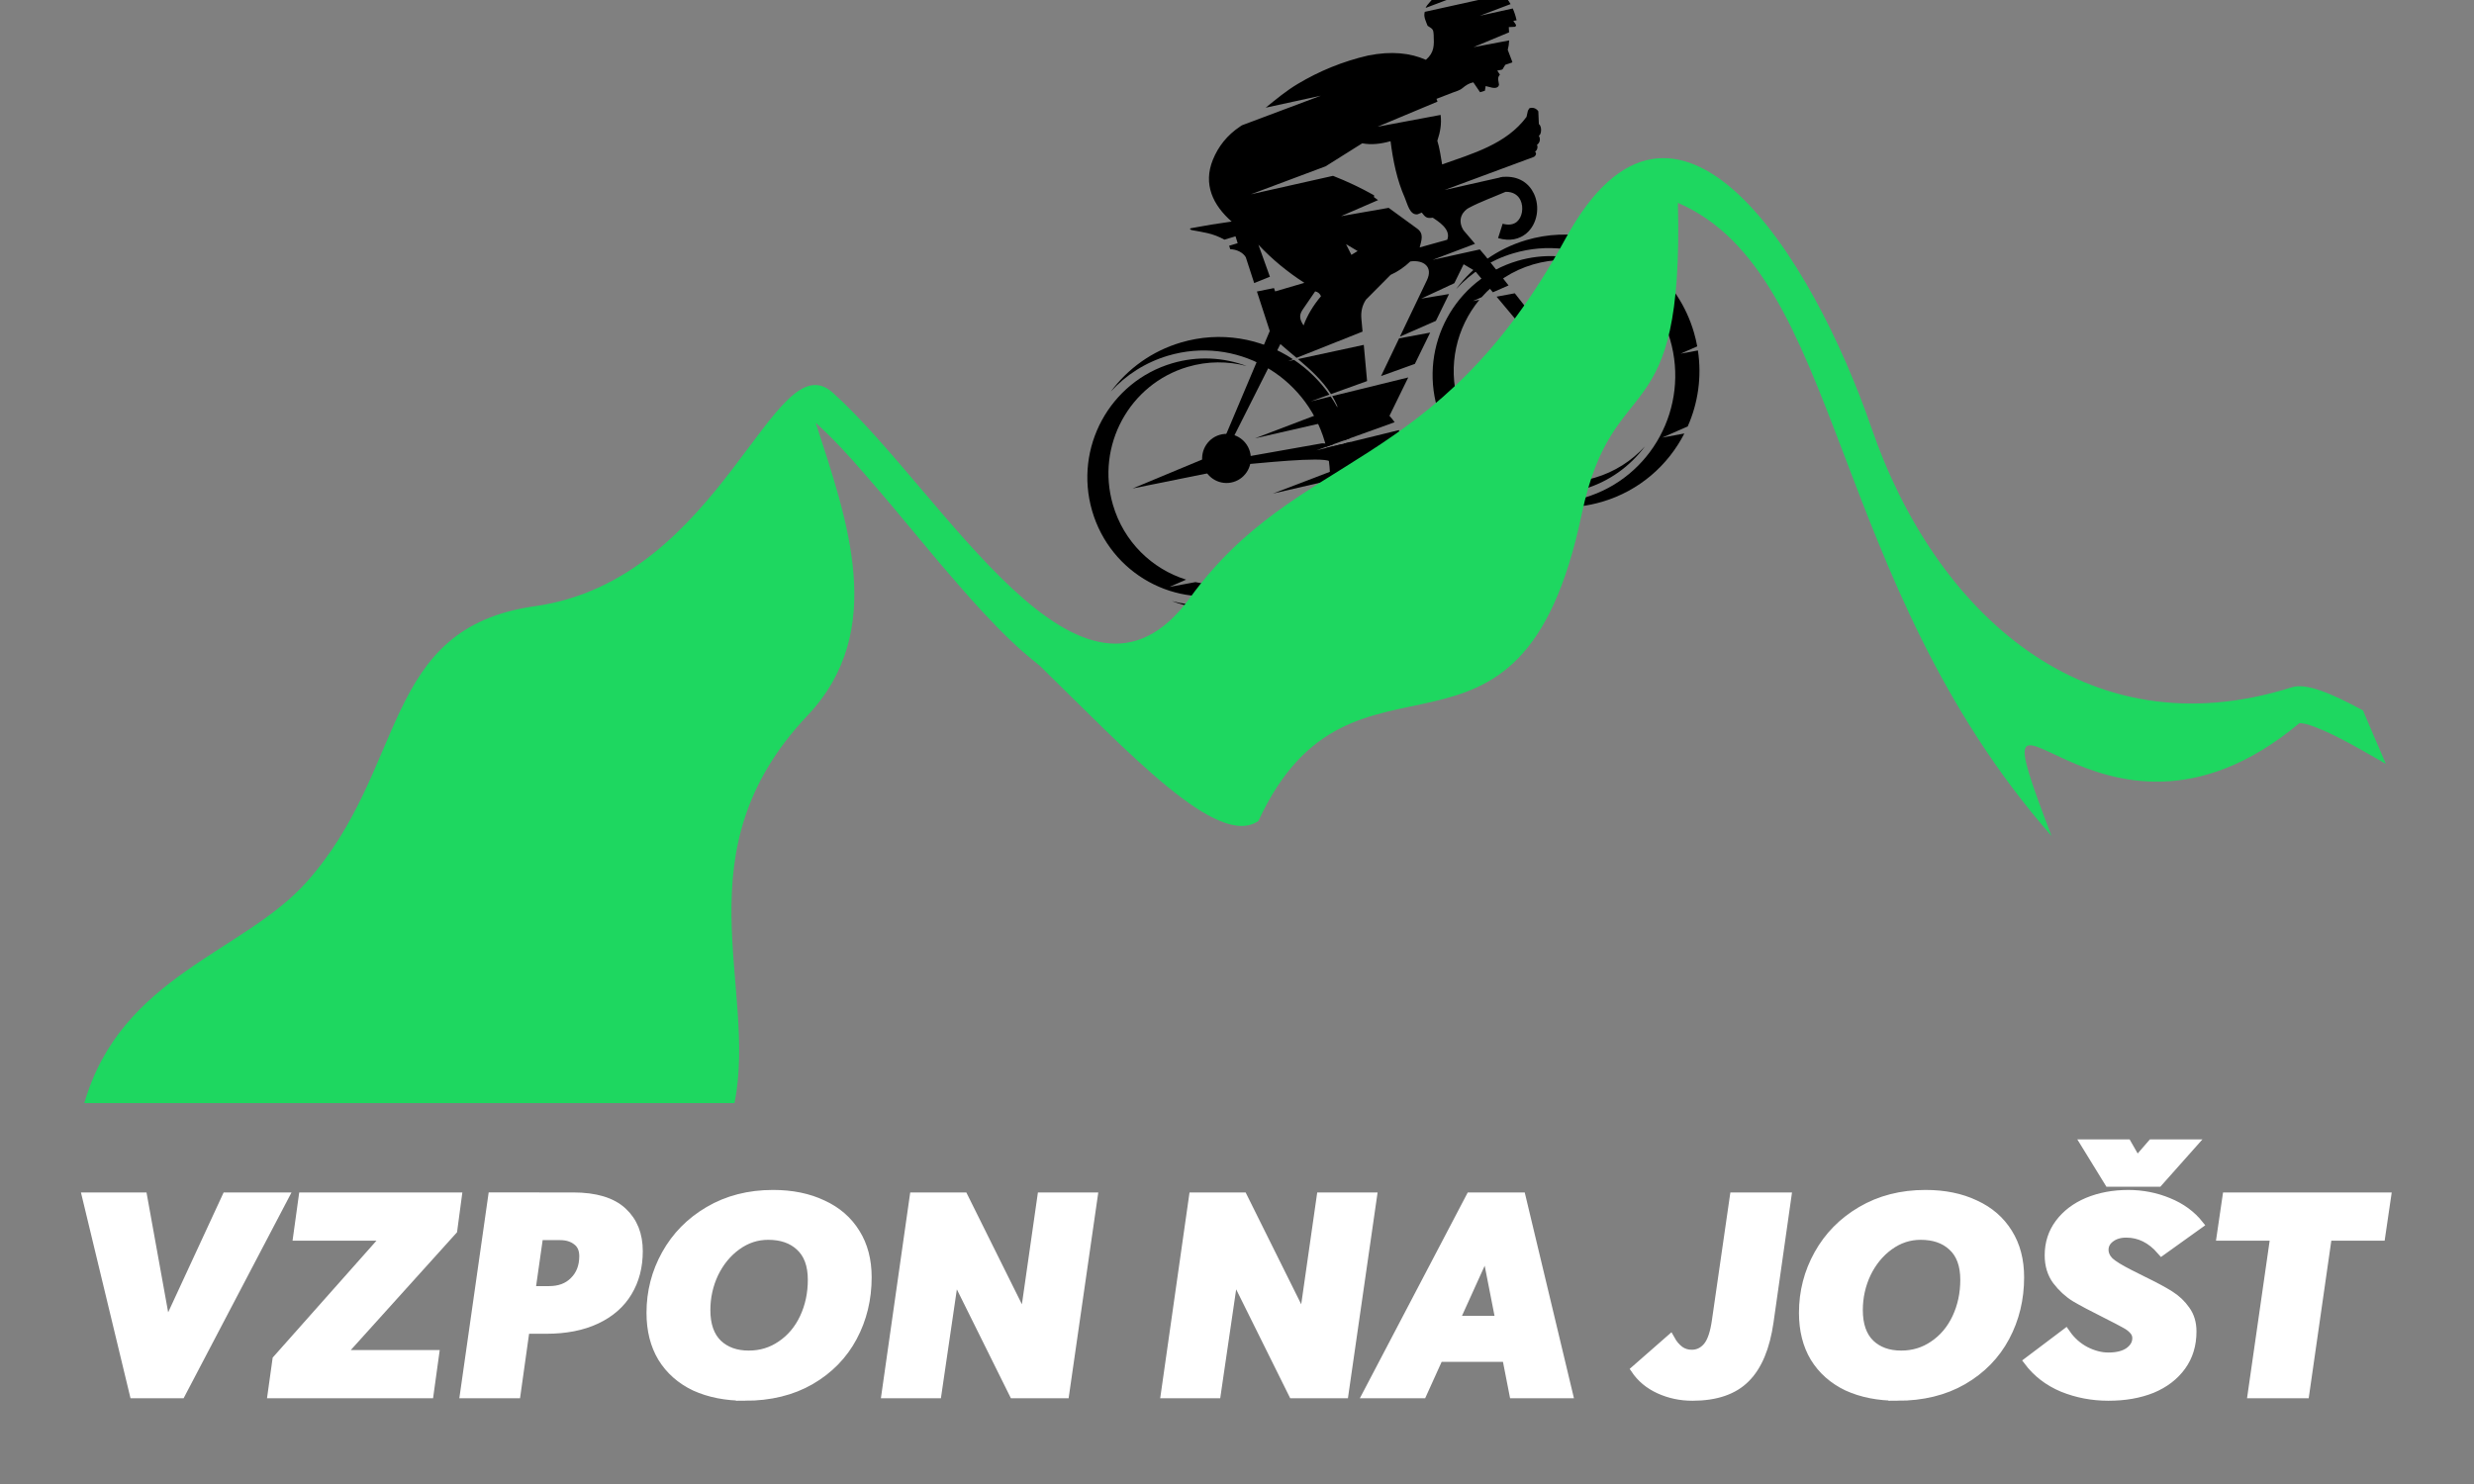 <?xml version="1.0" encoding="UTF-8" standalone="no"?>
<!-- Created with Inkscape (http://www.inkscape.org/) -->
<svg xmlns:inkscape="http://www.inkscape.org/namespaces/inkscape" xmlns:sodipodi="http://sodipodi.sourceforge.net/DTD/sodipodi-0.dtd" xmlns="http://www.w3.org/2000/svg" xmlns:svg="http://www.w3.org/2000/svg" width="300mm" height="180mm" viewBox="0 0 300 180" version="1.1" id="svg1042" inkscape:version="1.2.2 (732a01da63, 2022-12-09, custom)" sodipodi:docname="logo_color_white.svg">
  <rect x="0" y="0" width="300" height="180" fill="#808080" stroke="none"/>
  <defs id="defs1039"></defs>
  <g inkscape:label="Layer 1" inkscape:groupmode="layer" id="layer1">
    <g aria-label="VZPON NA JOŠT" transform="scale(1.078,0.927)" id="text3163-9-5-2-7-8-4-3-91" style="font-style:italic;font-weight:800;font-size:36.364px;line-height:1.25;font-family:'Averta Demo PE';-inkscape-font-specification:'Averta Demo PE, Ultra-Bold Italic';letter-spacing:0px;word-spacing:0px;stroke:#ffffff;stroke-width:1.109;fill:#ffffff;fill-opacity:1;stroke-opacity:1">
      <path d="m 16.005,156.581 2.655,17.091 h 0.073 l 6.8,-17.091 h 6.4 L 20.296,182.399 H 15.132 L 9.787,156.581 Z" id="path309" style="fill:#ffffff;fill-opacity:1;stroke:#ffffff;stroke-opacity:1"></path>
      <path d="m 43.387,161.89 -0.073,-0.109 h -9.782 l 0.618,-5.2 H 51.387 l -0.509,4.436 -12.437,16.037 0.073,0.145 h 10.327 l -0.618,5.2 H 30.66 l 0.545,-4.546 z" id="path311" style="fill:#ffffff;fill-opacity:1;stroke:#ffffff;stroke-opacity:1"></path>
      <path d="m 64.478,156.581 q 3.709,0 5.491,1.927 1.782,1.927 1.782,5.2 0,3.055 -1.2,5.382 -1.2,2.327 -3.527,3.6 -2.327,1.273 -5.564,1.273 h -2.436 l -1.018,8.436 H 52.296 l 3.164,-25.819 z m -2.727,12.255 q 1.818,0 2.873,-1.236 1.091,-1.236 1.091,-3.236 0,-1.309 -0.764,-1.964 -0.764,-0.691 -1.964,-0.691 h -2.436 l -0.873,7.127 z" id="path313" style="fill:#ffffff;fill-opacity:1;stroke:#ffffff;stroke-opacity:1"></path>
      <path d="m 83.788,182.726 q -3.164,0 -5.564,-1.273 -2.364,-1.309 -3.673,-3.782 -1.273,-2.473 -1.273,-5.891 0,-4.146 1.709,-7.709 1.709,-3.564 4.8,-5.673 3.127,-2.145 7.164,-2.145 3.164,0 5.527,1.309 2.4,1.273 3.709,3.746 1.309,2.436 1.309,5.818 0,4.291 -1.636,7.855 -1.636,3.564 -4.764,5.673 -3.091,2.073 -7.309,2.073 z m 0.436,-5.455 q 2.073,0 3.709,-1.309 1.673,-1.309 2.582,-3.564 0.909,-2.255 0.909,-4.946 0,-2.873 -1.382,-4.327 -1.345,-1.455 -3.636,-1.455 -1.964,0 -3.6,1.382 -1.6,1.345 -2.545,3.6 -0.909,2.255 -0.909,4.764 0,2.873 1.309,4.364 1.345,1.491 3.564,1.491 z" id="path315" style="fill:#ffffff;fill-opacity:1;stroke:#ffffff;stroke-opacity:1"></path>
      <path d="m 108.333,156.581 6.836,16 0.109,-0.036 1.964,-15.964 h 5.673 l -3.2,25.819 h -5.636 l -6.655,-15.6 h -0.109 l -1.964,15.6 h -5.636 l 3.164,-25.819 z" id="path317" style="fill:#ffffff;fill-opacity:1;stroke:#ffffff;stroke-opacity:1"></path>
      <path d="m 139.752,156.581 6.836,16 0.109,-0.036 1.964,-15.964 h 5.673 l -3.2,25.819 h -5.636 l -6.655,-15.6 h -0.109 l -1.964,15.6 h -5.636 l 3.164,-25.819 z" id="path319" style="fill:#ffffff;fill-opacity:1;stroke:#ffffff;stroke-opacity:1"></path>
      <path d="m 171.061,156.581 5.309,25.819 h -6.036 l -0.8,-4.764 h -7.746 l -1.855,4.764 h -6.109 l 11.637,-25.819 z m -3.818,7.091 h -0.073 l -3.527,9.055 h 5.127 z" id="path321" style="fill:#ffffff;fill-opacity:1;stroke:#ffffff;stroke-opacity:1"></path>
      <path d="m 190.371,182.726 q -1.964,0 -3.673,-0.909 -1.709,-0.909 -2.691,-2.618 l 3.855,-3.927 q 0.4,0.836 1.018,1.382 0.618,0.509 1.418,0.509 1.091,0 1.818,-0.982 0.727,-0.982 1.018,-3.491 l 2,-16.109 h 5.818 l -2,16.364 q -0.618,5.055 -2.655,7.418 -2,2.364 -5.927,2.364 z" id="path323" style="fill:#ffffff;fill-opacity:1;stroke:#ffffff;stroke-opacity:1"></path>
      <path d="m 213.425,182.726 q -3.164,0 -5.564,-1.273 -2.364,-1.309 -3.673,-3.782 -1.273,-2.473 -1.273,-5.891 0,-4.146 1.709,-7.709 1.709,-3.564 4.8,-5.673 3.127,-2.145 7.164,-2.145 3.164,0 5.527,1.309 2.4,1.273 3.709,3.746 1.309,2.436 1.309,5.818 0,4.291 -1.636,7.855 -1.636,3.564 -4.764,5.673 -3.091,2.073 -7.309,2.073 z m 0.436,-5.455 q 2.073,0 3.709,-1.309 1.673,-1.309 2.582,-3.564 0.909,-2.255 0.909,-4.946 0,-2.873 -1.382,-4.327 -1.345,-1.455 -3.636,-1.455 -1.964,0 -3.6,1.382 -1.6,1.345 -2.545,3.6 -0.909,2.255 -0.909,4.764 0,2.873 1.309,4.364 1.345,1.491 3.564,1.491 z" id="path325" style="fill:#ffffff;fill-opacity:1;stroke:#ffffff;stroke-opacity:1"></path>
      <path d="m 239.208,149.635 1.127,2.291 h 0.073 l 1.709,-2.291 h 4.509 l -3.891,5.091 h -5.455 l -2.691,-5.091 z m -2.036,33.091 q -2.691,0 -5.091,-1.127 -2.4,-1.164 -3.891,-3.491 l 4.146,-3.636 q 0.873,1.455 2.182,2.255 1.345,0.8 2.655,0.8 1.491,0 2.364,-0.691 0.873,-0.727 0.873,-1.745 0,-0.582 -0.364,-1.018 -0.327,-0.436 -0.909,-0.8 -0.545,-0.364 -2.218,-1.345 -2.255,-1.309 -3.418,-2.109 -1.164,-0.836 -2.073,-2.218 -0.873,-1.382 -0.873,-3.345 0,-2.4 1.164,-4.218 1.164,-1.818 3.164,-2.8 2.036,-0.982 4.509,-0.982 2.364,0 4.473,1.018 2.145,1.018 3.455,2.945 l -4.146,3.455 q -1.709,-2.291 -4,-2.291 -1.091,0 -1.818,0.618 -0.727,0.618 -0.727,1.527 0,0.8 0.582,1.491 0.618,0.655 2.218,1.6 l 1.491,0.873 q 2,1.127 3.091,1.927 1.091,0.8 1.782,1.964 0.727,1.164 0.727,2.836 0,2.655 -1.2,4.582 -1.2,1.927 -3.309,2.945 -2.109,0.982 -4.836,0.982 z" id="path327" style="fill:#ffffff;fill-opacity:1;stroke:#ffffff;stroke-opacity:1"></path>
      <path d="m 249.898,161.781 0.655,-5.2 h 17.855 l -0.655,5.2 h -6 l -2.545,20.618 h -5.818 l 2.545,-20.618 z" id="path329" style="fill:#ffffff;fill-opacity:1;stroke:#ffffff;stroke-opacity:1"></path>
    </g>
    <g id="g7552-0-6-3-7" transform="matrix(6.352,0.845,-0.838,6.407,-481.785,-303.58)" style="fill:#000000">
      <g id="g1256-96-3-7-0" transform="matrix(0.002,-8.8629803e-4,-8.8629803e-4,-0.002,95.184,60.549)" style="fill:#000000;fill-opacity:1">
        <path d="m 10801.3,8684.16 10.5,44.02 c 16.6,-4.01 33.2,-8.03 49.7,-12.09 8.2,-1.9 17.4,6.66 15.1,14.31 l -12.1,38.33 28.4,-4.09 c 2.5,37.61 1.4,73.35 -3.1,107.01 l -290.6,20.45 282.9,20.83 c -8.2,34.72 -20.7,67.15 -37.5,97.09 l -693.5,48.77 -6.2,-12.34 c -15.5,-30.14 -6.2,-76.12 -4,-108.98 l 22.5,-26.56 c 18.5,-23.02 10.1,-41.22 5.5,-65.83 -20.7,-82.64 -34.4,-143.67 -124.3,-183.8 -112.89,94.47 -264.41,157.59 -469.24,176.36 -223.6,13.44 -441.44,-8.16 -653.77,-62.33 -111.77,-28.47 -216.82,-73.41 -322.68,-117.17 l 487.36,-35.88 -726.89,-51.11 -17.33,-5.28 c -130.61,-39.87 -230.51,-111.55 -307.17,-207.08 -142.59,-177.86 -109.32,-374.7 6.08,-554.89 -117.54,17.8 -235.37,32.86 -353.61,44.51 -17.13,0.81 -9.22,-12.17 4.16,-18.72 40.06,-19.56 76.96,-38.33 116.1,-59.51 47.97,-25.93 90.77,-58.78 129.4,-97.52 l 100.29,0.26 1.01,-61.82 -76.96,-0.23 1.01,-31.18 c 53.45,-17.1 97.76,-58.06 109.44,-103.64 l 7.18,-233.55 145.84,13.7 -17.86,291.44 c 79.09,-155.35 179.19,-300.06 289.32,-425.71 -87.11,-0.32 -176.04,1.15 -263.27,0.8 l -1.82,30.32 -149.87,13.38 11.04,-356.57 -748.29,-909.28 31.97,-42 -40.56,-39.54 c 206.84,-46.44 734.99,-136.38 898.77,-204.42 61.96,-25.76 94.21,-65.32 112.84,-100.1 14.02,-26.07 10.07,-41.99 6.29,-69.57 -12.14,-89.34 -12.86,-92.28 71.51,-106.26 27.89,-4.68 56.59,-8.43 85.49,-12.09 l 672.03,51.11 c -29.23,2.45 -62.17,5.29 -85.58,12.7 -88.65,33.86 -151.12,85.98 -200.59,146.93 25.03,49.27 31.84,96.75 27.86,141.57 l -489.98,23.22 -2.34,-6.6 -22.09,7.7 -218.56,10.44 162.77,9.23 -98.76,34.7 -663.81,74.73 c -74.53,8.43 -191.47,53.22 -91.9,155.05 l 649.61,689.15 c 32.77,-51.92 67.16,-102.45 100.81,-152.96 l 611.28,54.95 21.2,107.62 c 11.37,57.95 37.62,107.88 84.17,146.93 l 264.49,143.94 c 68.12,9.15 133.42,30.17 196.11,62.28 114.6,-16.7 178.37,-100.15 92.68,-194.82 l -360.8,-398.67 336.97,42.03 174.02,188.82 -241.86,30 312.04,46.26 122.91,133.35 78.97,-84.14 96.17,-218.15 146.6,18.29 -121.2,299.2 -30.2,67.19 -417.17,29.41 390.87,28.73 -60.71,134.74 -12.46,27.77 c -19.99,4.22 -31.24,13.05 -38.54,26.31 l -16.21,40.59 206.72,121.63 242.7,114.78 c -60.7,-9.26 77.7,11.91 67.9,17.56 l -99.9,6.58 -411.85,27.23 411.85,27.29 406.6,26.91 c 14,0.67 39.7,18.92 24.9,41.16 16.8,1.79 37.9,27.09 32.8,50.62 23,8.23 46.8,30.84 37.5,71.94 22.4,-2.82 51.3,66.72 28.4,94.27 l 26.3,106.44 c -8.4,29.71 -37.7,50.27 -67.8,46.58 l -17.3,-16.24 -26.2,-47.19 c -232.7,-176.15 -541.9,-170.53 -815.48,-185.39 6.19,51.72 19.58,149.85 17.24,206.27 46.56,66.49 77.14,128.48 89.94,204.86 l -551.74,56.82 557.94,60.09 c -0.4,8.34 -0.9,16.78 -1.5,25.47 l 146.8,11.8 c 31.5,2.53 66.1,0.37 95.2,13.35 33.2,14.8 68.1,24.49 103.7,20.83 l 31.9,-97.7 43.6,0.34 17.8,36.55 48.5,-28.32 c 27.6,-15.06 55.6,-15.93 66,8.04 5.1,26.37 -1.9,61.3 31.4,79.09 l -12.2,40.53 36.1,-3.69 c 12.4,-1.24 14.8,4.36 20.7,10.07 l 23.8,21.52 60,2.27 c 5.7,0.27 5.7,2.48 5.3,6.35 l -8.6,108.89 c 13.3,20.86 25,45.28 34.8,73.73 l -312.4,31.64 z m -65.8,446.43 c -21.6,15.78 -45.5,30.29 -71.7,43.52 -114.2,43.04 -233.3,54.87 -355.7,43.79 l -31.9,-43.18 c -18.6,-25.21 -20.5,-24.43 -47.4,-40.61 -36.4,-22.01 -50.7,-32.05 -60.7,-45.29 z M 8258.77,6509.98 c 77.79,-117.28 150.6,-234.82 189.14,-368.58 l 330.9,18.84 60.23,306.07 z m 194.61,-388.24 c 7.19,-27.84 12.87,-56.34 16.94,-85.68 5.76,-109.31 -0.2,-213.47 -27.98,-308.08 l 465.55,26.35 c -7.7,22.94 -17.33,44.75 -27.37,65.32 l 248.76,270.01 z m 763.7,63.34 202.92,220.25 -271.97,28.39 -240.95,-266.24 z m -700.53,-859.29 c 108.32,-13.38 218.73,-24.75 296.53,-68.13 13.99,-30.84 56.88,-92.99 131.73,-86.22 83.25,5.89 89.02,41.8 126.66,67.96 l 160.61,40.16 c 2.45,0.52 4.67,1.21 6.81,2.01 z m 1541.45,1213.18 317.8,-721.23 c 31.2,-48.69 128.3,-3.46 106.6,49.98 l -265.1,654.64 z m -1103.76,698.51 60.84,16.18 -79.61,85.12 z m -567.98,-464.2 c 55.96,74.99 128.36,140.7 215.39,198.1 -2.74,24.09 -14.31,42.23 -36.61,54.12 -49.7,-41.08 -100.29,-80.59 -150.1,-121.64 -44.51,-36.84 -45.84,-74.91 -28.68,-130.58 z m 1152.9,358.8 247.23,-4.07 c 60.94,77.82 -35.51,177.86 -66.84,216.91 -54.66,7.16 -60.74,23.83 -79.09,68.92 l -38.45,-4.07 c -68.86,10.24 -59.01,112.72 -66.2,166.46 -22.53,167.16 -8.22,334.28 18.56,501.41 -88.13,1.01 -169.67,15.46 -240.26,51.66 l -359.58,-99.92 -688.23,-47.97 726.57,-48.49 c 105.66,-81.48 203.82,-168.33 293.87,-260.7 l -5.57,-14.65 26.77,-34.5 -345.99,-41.68 415.36,-47.85 186.68,-240.94 c 45.55,-58.73 6.69,-106.03 -24.83,-160.52" style="fill:#000000;fill-opacity:1;fill-rule:evenodd;stroke:none" id="path1223-3-1-1-9"></path>
        <path d="m 7424.69,6077.49 c 116.42,0 210.83,-94.39 210.83,-210.77 0,-116.42 -94.41,-210.83 -210.83,-210.83 -116.41,0 -210.82,94.41 -210.82,210.83 0,116.38 94.41,210.77 210.82,210.77" style="fill:#000000;fill-opacity:1;fill-rule:evenodd;stroke:none" id="path1225-8-7-2-3"></path>
        <path d="m 7326.53,6932.1 c 356.67,0 675.98,-159.71 890.56,-411.47 l -45.32,-4.07 52.13,-3.89 c 91.17,-108.95 162.85,-234.77 209.7,-372.01 l -172.09,-9.78 178.09,-8.48 c 36.69,-113.36 56.47,-234.31 56.47,-359.84 0,-10.65 -0.2,-21.09 -0.4,-31.53 l -215.3,-12.28 c 0.52,14.5 0.81,29.1 0.81,43.81 0,603.38 -489.09,1092.52 -1092.46,1092.52 -205.84,0 -398.32,-56.94 -562.71,-155.93 195.31,146.3 437.78,232.95 700.52,232.95 z M 8494.35,5699.28 c -14.4,-270.66 -120.86,-516.88 -288.6,-707.91 l -279.59,-34.91 c 205.95,188.62 339.5,455.23 353.81,753.05 z m -362.44,-784.7 c -209.7,-199.26 -493.25,-321.56 -805.38,-321.56 -262.74,0 -505.21,86.62 -700.52,232.94 164.39,-98.99 356.87,-155.95 562.71,-155.95 274.31,0 525.08,101.1 716.96,268.19 l 226.23,-23.62" style="fill:#000000;fill-opacity:1;fill-rule:evenodd;stroke:none" id="path1227-5-5-2-6"></path>
        <path d="m 7201.01,4741.88 c -563.52,1.02 -1019.47,458.58 -1018.46,1022.09 0.93,563.54 458.58,1019.52 1022.09,1018.54 229.2,-0.4 440.63,-76.41 610.78,-204.28 -143.3,86.56 -311.11,136.55 -490.7,136.84 -526.42,0.92 -953.84,-425.03 -954.76,-951.39 -0.61,-332.23 168.94,-624.97 426.32,-796.06 l -155.65,-19.35 227.05,-23.74 c 134.76,-73.53 289.31,-115.4 453.69,-115.69 179.59,-0.32 347.61,49.06 491.11,135.16 -170.56,-127.26 -382.19,-202.52 -611.47,-202.12" style="fill:#000000;fill-opacity:1;fill-rule:evenodd;stroke:none" id="path1229-6-9-0-0"></path>
        <path d="m 10440,6932.1 c 392.3,0 739.5,-193.21 951.7,-489.61 l -148.8,-18.55 173.9,-18.14 c 121.8,-184.58 192.7,-405.59 192.7,-643.24 0,-41.36 -2.1,-82.24 -6.3,-122.39 l -155.9,-19.47 151.6,-15.84 c -30.6,-227.35 -126.6,-434.02 -268.4,-600.43 l -238.3,-29.71 193.3,-20.16 c -213,-222.79 -513,-361.54 -845.5,-361.54 -262.8,0 -505.26,86.62 -700.58,232.94 164.4,-98.99 356.88,-155.95 562.68,-155.95 603.4,0 1092.5,489.18 1092.5,1092.55 0,603.38 -489.1,1092.52 -1092.5,1092.52 -204.3,0 -395.46,-56.13 -559,-153.74 l 0.48,0.87 C 9938.09,6846.6 10179,6932.1 10440,6932.1" style="fill:#000000;fill-opacity:1;fill-rule:evenodd;stroke:none" id="path1231-11-6-2-6"></path>
        <path d="m 10314.5,4741.88 c -563.5,1.02 -1019.54,458.58 -1018.53,1022.09 1.01,563.54 458.57,1019.52 1022.13,1018.54 229.2,-0.4 440.6,-76.41 610.7,-204.28 -143.1,86.56 -311.1,136.55 -490.6,136.84 -185.9,0.38 -359.4,-52.58 -506.09,-144.28 l -81.22,-10.15 56.36,-5.89 c -255.13,-170.67 -423.28,-461.14 -423.88,-791.07 -0.61,-345.41 182.65,-648.19 457.36,-815.84 l -147.97,-18.44 224.24,-23.42 c 126.1,-61.87 267.9,-96.85 417.8,-97.14 179.6,-0.32 347.6,49.06 491.2,135.16 -170.6,-127.26 -382.3,-202.52 -611.5,-202.12" style="fill:#000000;fill-opacity:1;fill-rule:evenodd;stroke:none" id="path1233-5-2-1-2"></path>
        <path d="m 7516.88,5948.44 -943.89,-99.78 818.05,-72.31 z" style="fill:#000000;fill-opacity:1;fill-rule:evenodd;stroke:none" id="path1235-9-1-7-6"></path>
        <path d="m 8539.29,5526.18 -814.12,-61.96 781.35,-47.85 z" style="fill:#000000;fill-opacity:1;fill-rule:evenodd;stroke:none" id="path1237-8-7-5-1"></path>
        <path d="m 8536.23,6024.96 -826.06,-62.22 715.93,-45.14 z" style="fill:#000000;fill-opacity:1;fill-rule:evenodd;stroke:none" id="path1239-4-8-1-87"></path>
        <path d="m 9854.11,7443.63 527.99,66.03 11,1.35 10.7,-2.31 c 131.9,-28.7 197.4,-115.72 213.3,-212.35 10.1,-61.01 -0.7,-125.44 -27.7,-180.17 -27.7,-56.47 -73,-103.98 -130.8,-129.07 v 0.05 c -70,-30.31 -155.7,-28.09 -246.4,30.2 l 72.7,107.16 c 48.6,-29.97 90.2,-32.65 122.3,-18.77 l 0.2,0.2 c 28.1,12.11 50.9,36.97 65.8,67.09 15.6,31.9 22.1,68.59 16.5,102.51 -7.5,45.58 -39.2,87.23 -103.2,104.45 -114.6,-13.87 -229,-19.53 -343.9,-42.23 -50.58,-9.98 -126.93,-60.02 -99.85,-168.07 l -47.24,-2.95 -47.88,76.9 6.48,199.98" style="fill:#000000;fill-opacity:1;fill-rule:nonzero;stroke:none" id="path1241-8-5-7-9"></path>
      </g>
    </g>
    <path d="m 289.315,92.652 -1.159,-0.662 c -2.088,-1.195 -4.245,-2.446 -6.417,-3.395 -0.691,-0.298 -1.408,-0.589 -2.125,-0.778 -0.186,-0.037 -0.548,-0.109 -0.778,-0.109 -24.889,20.785 -40.43,-13.417 -30.066,13.693 -27.276,-31.141 -25.316,-68.152 -45.305,-76.798 0.734,28.749 -7.822,19.548 -11.666,37.77 -7.521,35.855 -27.724,12.408 -39.204,37.205 -4.927,3.394 -15.612,-8.175 -26.489,-18.81 -0.728,-0.575 -1.423,-1.16 -2.077,-1.724 -2.172,-1.918 -4.23,-4.096 -6.217,-6.3 -0.485,-0.552 -0.968,-1.1 -1.445,-1.645 -1.603,-1.824 -3.19,-3.7 -4.754,-5.599 -2.22,-2.654 -4.431,-5.347 -6.705,-7.94 -1.904,-2.204 -3.9,-4.399 -5.994,-6.279 3.825,11.827 8.728,25.235 -0.998,35.512 C 82.303,103.307 91.901,119.545 89.068,133.803 H 10.221 C 14.68,118.361 29.536,115.542 37.16,107.005 49.515,93.168 46.091,76.159 64.884,73.526 87.671,70.302 93.796,41.131 100.999,47.644 c 13.524,12.195 30.144,42.94 43.293,24.869 13.161,-18.087 29.845,-14.8 45.554,-43.588 13.312,-24.375 29.925,2.167 37.106,23.022 7.623,22.146 25.858,39.364 50.969,31.414 1.735,-0.548 4.762,0.722 8.621,2.81 0.808,1.915 1.761,4.171 2.774,6.482" style="fill:#1ed760;fill-opacity:1;fill-rule:evenodd;stroke:none;stroke-width:0.208" id="path40-1-7-4-2" sodipodi:nodetypes="cccccccccccccccccccccccccccc"></path>
  </g>
</svg>
